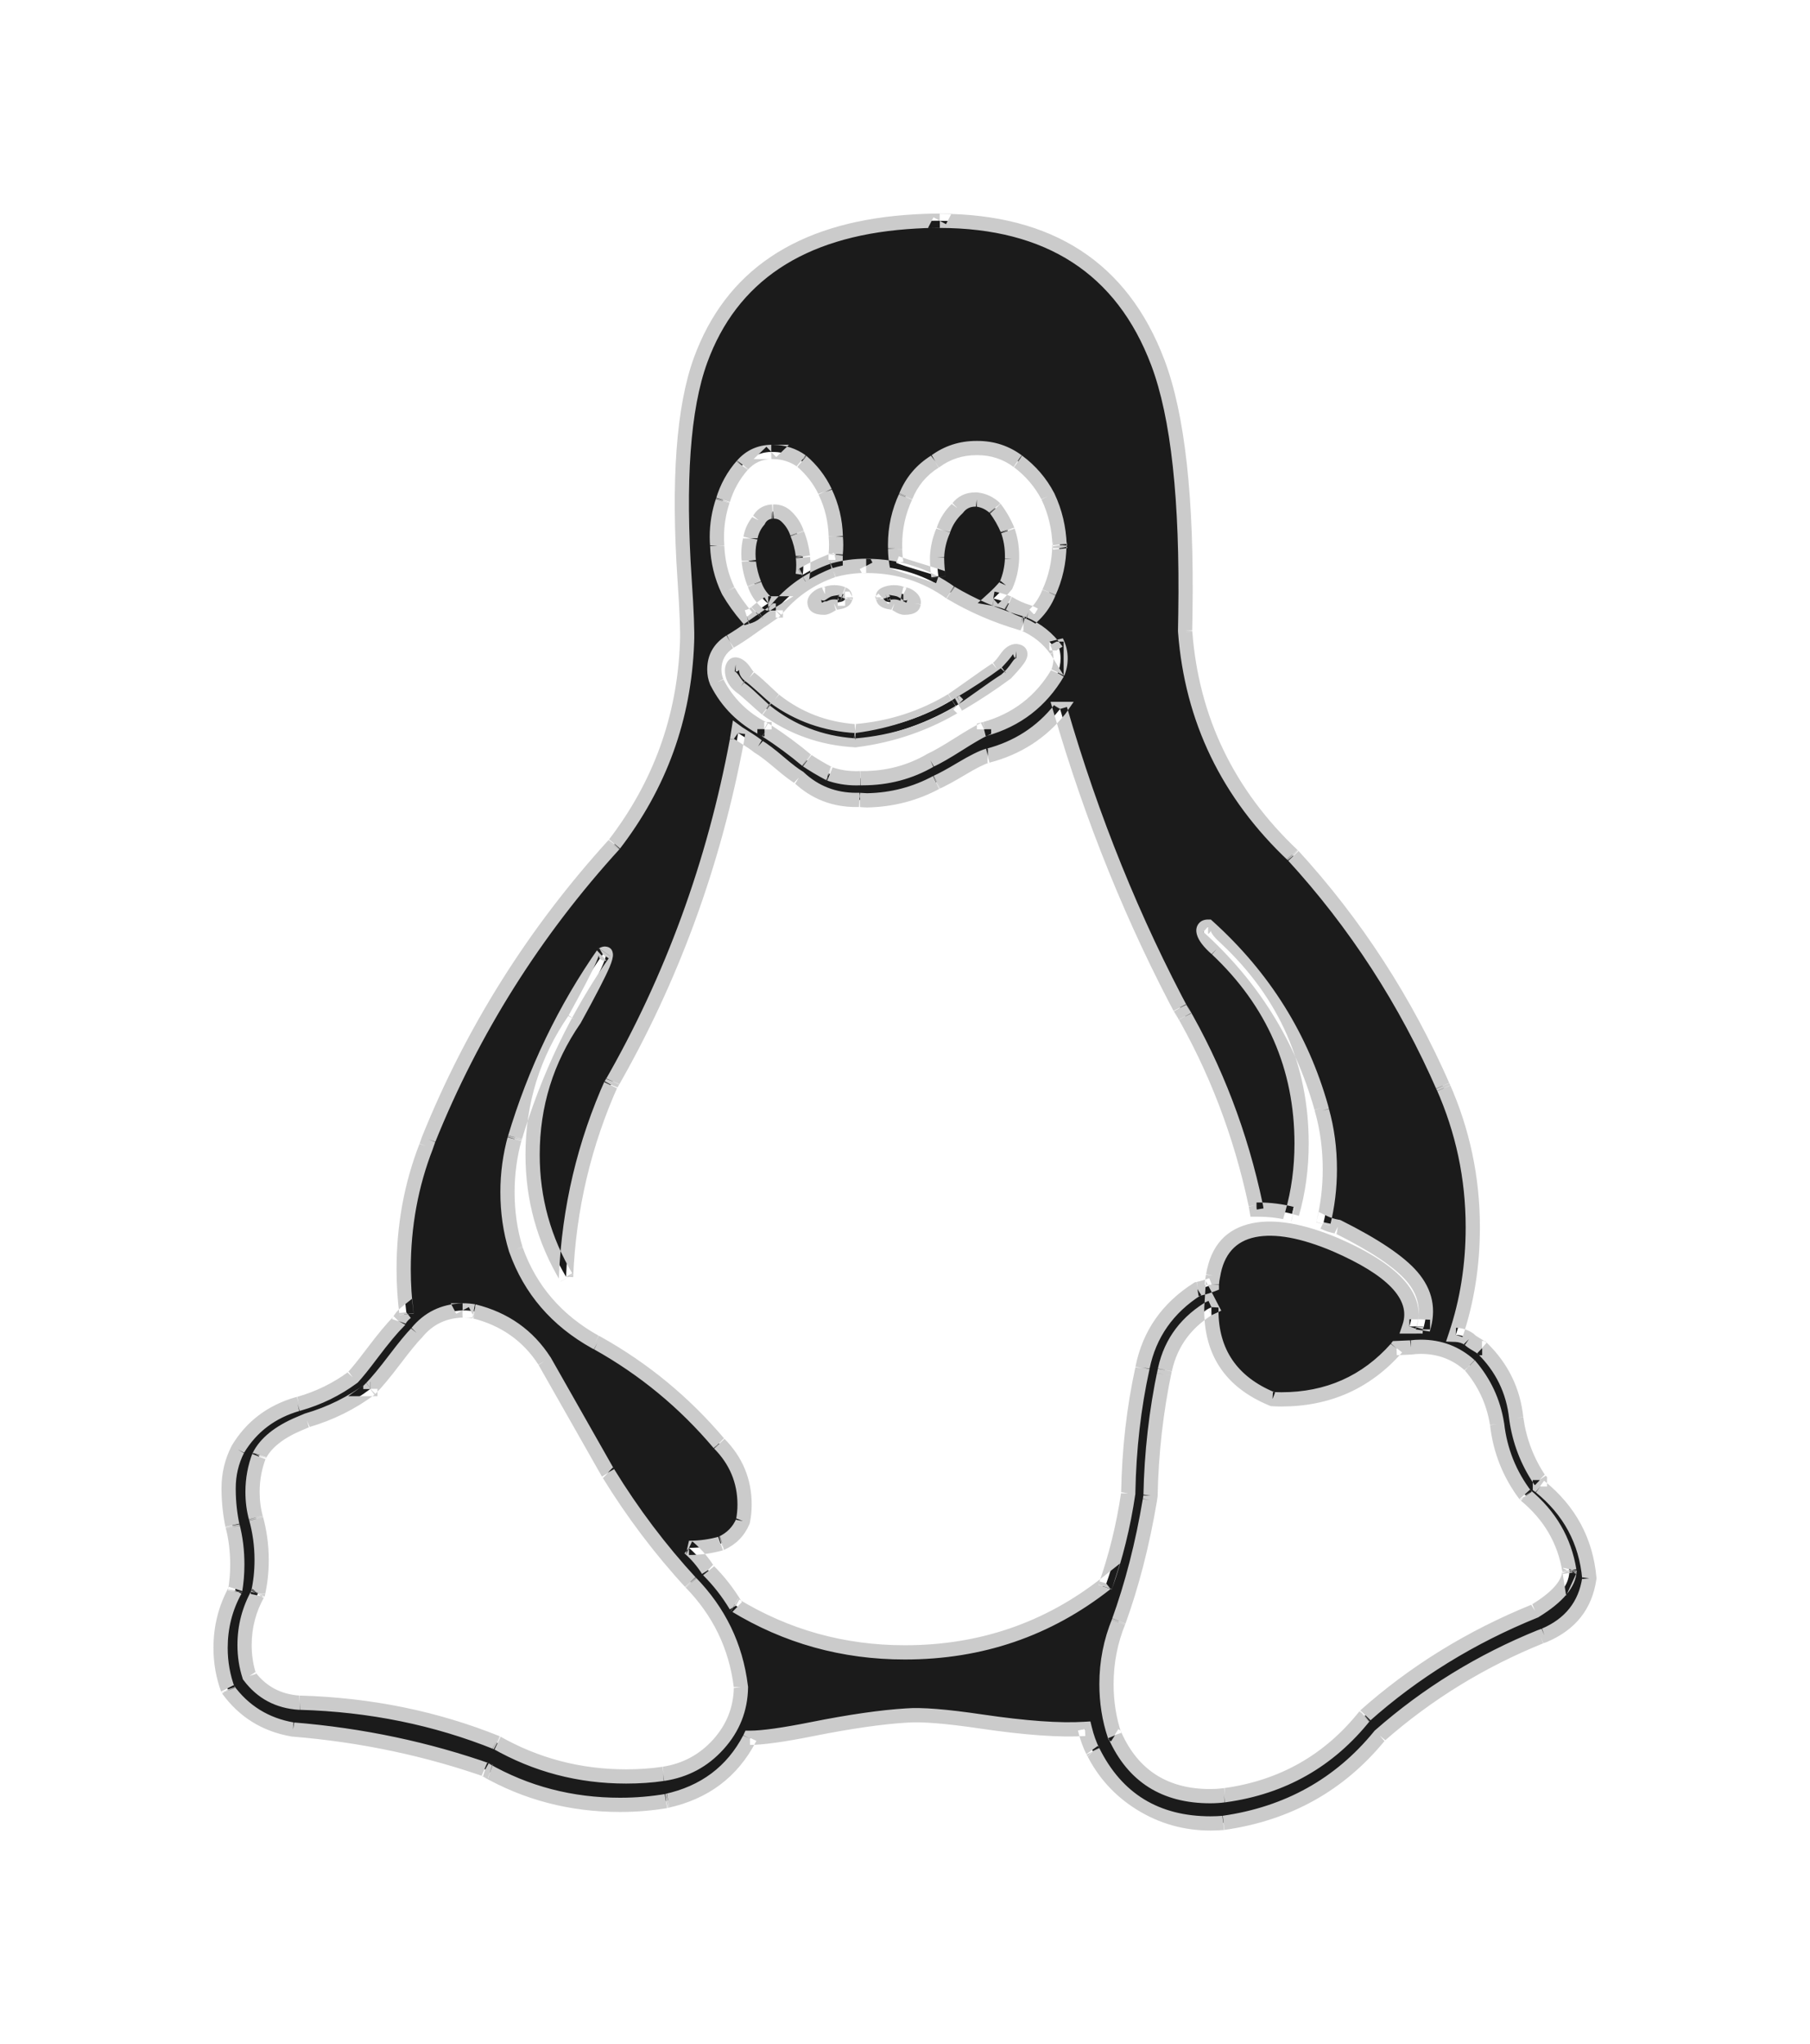 <svg width="254.371" height="287.159" viewBox="0 0 254.371 287.159" fill="none" xmlns="http://www.w3.org/2000/svg" xmlns:xlink="http://www.w3.org/1999/xlink">
	<desc>
			Created with Pixso.
	</desc>
	<defs>
		<filter id="filter_4186_1763_dd" x="0" y="0" width="254.371" height="287.159" filterUnits="userSpaceOnUse" color-interpolation-filters="sRGB">
			<feFlood flood-opacity="0" result="BackgroundImageFix"/>
			<feColorMatrix in="SourceAlpha" type="matrix" values="0 0 0 0 0 0 0 0 0 0 0 0 0 0 0 0 0 0 127 0" result="hardAlpha"/>
			<feOffset dx="0" dy="0"/>
			<feGaussianBlur stdDeviation="10"/>
			<feComposite in2="hardAlpha" operator="out" k2="-1" k3="1"/>
			<feColorMatrix type="matrix" values="0 0 0 0 1 0 0 0 0 1 0 0 0 0 1 0 0 0 0.5 0"/>
			<feBlend mode="normal" in2="BackgroundImageFix" result="effect_dropShadow_1"/>
			<feBlend mode="normal" in="SourceGraphic" in2="effect_dropShadow_1" result="shape"/>
			<feColorMatrix in="SourceAlpha" type="matrix" values="0 0 0 0 0 0 0 0 0 0 0 0 0 0 0 0 0 0 127 0" result="hardAlpha"/>
			<feOffset dx="0" dy="0"/>
			<feGaussianBlur stdDeviation="4"/>
			<feComposite in2="hardAlpha" operator="arithmetic" k2="-1" k3="1"/>
			<feColorMatrix type="matrix" values="0 0 0 0 0.796 0 0 0 0 0.796 0 0 0 0 0.796 0 0 0 1 0"/>
			<feBlend mode="normal" in2="shape" result="effect_innerShadow_2"/>
			<feColorMatrix in="SourceAlpha" type="matrix" values="0 0 0 0 0 0 0 0 0 0 0 0 0 0 0 0 0 0 127 0" result="hardAlpha"/>
			<feOffset dx="0" dy="0"/>
			<feGaussianBlur stdDeviation="20"/>
			<feComposite in2="hardAlpha" operator="arithmetic" k2="-1" k3="1"/>
			<feColorMatrix type="matrix" values="0 0 0 0 0.796 0 0 0 0 0.796 0 0 0 0 0.796 0 0 0 0.2 0"/>
			<feBlend mode="normal" in2="effect_innerShadow_2" result="effect_innerShadow_3"/>
		</filter>
	</defs>
	<g filter="url(#filter_4186_1763_dd)">
		<path id="Vector" d="M118.78 84.11C118.59 84.65 117.68 84.57 117.17 84.73C116.71 84.96 116.34 85.37 115.81 85.37C115.32 85.37 114.55 85.18 114.48 84.73C114.39 84.11 115.34 83.48 115.94 83.48C116.33 83.3 116.78 83.2 117.26 83.2C117.69 83.2 118.1 83.29 118.48 83.44L118.46 83.44C118.63 83.5 118.75 83.66 118.75 83.85C118.75 83.87 118.75 83.89 118.74 83.91L118.74 84.1L118.77 84.1L118.78 84.11ZM124.14 84.11L124.14 83.91C124.08 83.72 124.27 83.52 124.42 83.44C124.78 83.29 125.2 83.2 125.64 83.2C126.12 83.2 126.57 83.31 126.97 83.49L126.95 83.48C127.57 83.48 128.51 84.11 128.41 84.75C128.35 85.21 127.58 85.37 127.09 85.37C126.55 85.37 126.2 84.96 125.72 84.73C125.22 84.55 124.3 84.65 124.13 84.12L124.14 84.11ZM134.67 98.96C130.53 101.49 125.63 103.27 120.38 103.96L120.19 103.98C115.47 103.72 111.18 102.12 107.68 99.57L107.73 99.6C106.24 98.35 105.01 97.09 104.1 96.46C102.51 95.21 102.7 93.34 103.39 93.34C104.44 93.49 104.64 94.59 105.32 95.21C106.26 95.83 107.42 97.09 108.83 98.34C111.92 100.8 115.83 102.4 120.12 102.71L120.19 102.72C125.29 102.29 129.92 100.72 133.92 98.28L133.8 98.35C135.7 97.08 138.13 95.22 140.11 93.97C141.62 92.69 141.55 91.46 142.82 91.46C144.07 91.61 143.16 92.71 141.39 94.58C139.47 95.99 137.29 97.44 135.02 98.78L134.68 98.97L134.67 98.96ZM65 184.08L65.09 184.08C65.63 184.08 66.16 184.13 66.67 184.22L66.62 184.21C70.85 185.26 74.34 187.8 76.53 191.2L76.57 191.27L85.43 206.87L85.46 206.9C89.02 212.71 92.84 217.73 97.12 222.36L97.03 222.26C100.85 226.17 103.42 231.24 104.11 236.87L104.13 236.99L104.13 237.05C104.03 243.18 99.35 248.24 93.25 249.18L93.18 249.19C91.62 249.42 89.82 249.55 87.99 249.55C81.31 249.55 75.07 247.8 69.71 244.74L69.87 244.83C61.67 241.52 52.16 239.47 42.19 239.19L42.07 239.19C39.17 239 36.65 237.58 35.05 235.47L35.04 235.44C34.62 234.14 34.37 232.64 34.37 231.08C34.37 228.45 35.06 225.98 36.28 223.82L36.24 223.91L36.24 223.87L36.26 223.84C36.58 222.43 36.77 220.8 36.77 219.13C36.77 217.08 36.49 215.09 35.96 213.19L36 213.35C35.68 212.23 35.49 210.93 35.49 209.58C35.49 207.77 35.82 206.03 36.45 204.43L36.42 204.53C37.97 201.4 40.27 200.78 43.13 199.53C46.54 198.53 49.51 197.03 52.09 195.08L52.03 195.13L52.05 195.13L52.05 195.1C54.54 192.59 56.38 189.47 58.55 187.24C60.07 185.38 62.38 184.17 64.99 184.09L65.01 184.09L65 184.08ZM170.25 183.62C170.24 183.75 170.24 183.9 170.24 184.06C170.24 189.64 173.73 194.43 178.73 196.51L178.83 196.54C179.2 196.57 179.64 196.58 180.07 196.58C186.55 196.58 192.34 193.8 196.23 189.4L196.26 189.37L198.31 189.28C198.73 189.22 199.2 189.19 199.68 189.19C202.34 189.19 204.76 190.18 206.56 191.8L206.55 191.79L206.58 191.82C208.52 194.08 209.87 196.88 210.38 199.95L210.39 200.04C210.82 203.83 212.25 207.25 214.42 210.1L214.38 210.04C217.62 212.71 219.87 216.42 220.56 220.63L220.57 220.73L220.6 220.66L220.6 220.83L220.57 220.72C220.42 223.17 218.77 224.43 215.73 226.3C206.51 230.03 198.59 234.99 191.76 241.07L191.82 241.03C187.08 246.97 180.13 251.08 172.17 252.18L172.01 252.2C171.43 252.27 170.76 252.32 170.08 252.32C164.1 252.32 158.96 248.84 156.72 243.87L156.68 243.78L156.63 243.75C155.91 241.6 155.5 239.13 155.5 236.57C155.5 233.45 156.11 230.47 157.24 227.73L157.18 227.89C159 222.88 160.57 216.89 161.6 210.72L161.69 210.09C161.81 204 162.5 198.14 163.7 192.45L163.59 193.08C164.25 189.19 166.55 185.92 169.77 183.88L169.83 183.85L170.26 183.65L170.25 183.62ZM148.98 99.59C153.65 115.71 159.4 129.63 166.48 142.81L165.86 141.55C170.64 149.73 174.35 159.23 176.48 169.29L176.59 169.92C176.66 169.92 176.74 169.92 176.83 169.92C178.52 169.92 180.15 170.14 181.71 170.55L181.58 170.52C182.43 167.55 182.92 164.15 182.92 160.64C182.92 149.94 178.35 140.25 170.99 133.32L170.98 133.32C168.84 131.44 168.72 130.17 169.78 130.17C177.34 137 182.93 145.77 185.7 155.65L185.8 156.03C186.49 158.5 186.89 161.34 186.89 164.27C186.89 166.9 186.57 169.47 185.96 171.92L186.01 171.7C186.58 171.98 187.25 172.2 187.96 172.32L188.01 172.33C198.06 177.34 201.76 181.13 199.98 186.75L199.98 186.34C199.4 186.31 198.81 186.34 198.23 186.34L198.07 186.34C199.54 181.96 196.3 178.6 187.71 174.86C178.81 171.11 171.69 171.71 170.48 179.22C170.39 179.59 170.33 180.02 170.31 180.46L170.31 180.48C169.74 180.71 169.06 180.92 168.36 181.07L168.28 181.08C164.32 183.6 161.5 187.53 160.57 192.11L160.56 192.21C159.4 197.43 158.68 203.47 158.56 209.65L158.56 209.74L158.56 209.77C157.85 214.55 156.77 218.83 155.31 222.93L155.46 222.43C147.81 228.47 137.93 232.12 127.16 232.12C118.36 232.12 110.15 229.68 103.23 225.46L103.42 225.57C102.28 223.67 100.98 222.02 99.5 220.56L99.51 220.57C98.75 219.36 97.86 218.34 96.84 217.45L96.83 217.44C98.44 217.44 100 217.21 101.47 216.78L101.35 216.81C102.75 216.17 103.83 215.07 104.4 213.72L104.41 213.68C104.55 212.98 104.64 212.19 104.64 211.37C104.64 208.03 103.28 205 101.05 202.77L101.06 202.78C96.24 197.06 90.47 192.3 83.95 188.66L83.66 188.51C78.43 185.6 74.48 181.04 72.52 175.59L72.47 175.42C71.74 173.03 71.32 170.29 71.32 167.45C71.32 164.8 71.69 162.23 72.37 159.78L72.32 159.99C75.25 150.12 79.49 141.51 84.93 133.75L84.72 134.07C85.76 133.46 85.08 135.34 80.75 143.2C77.05 148.56 74.85 155.14 74.85 162.22C74.85 168.52 76.59 174.43 79.65 179.53L79.55 179.36C79.96 169.54 82.24 160.32 86.05 151.89L85.85 152.38C94.07 138.11 100.29 121.52 103.57 103.95L103.73 102.97C104.2 103.31 105.84 104.24 106.54 104.86C108.66 106.11 110.24 107.98 112.28 109.22C114.36 111.17 117.21 112.37 120.34 112.37C120.5 112.37 120.67 112.37 120.83 112.37L120.81 112.37C121.19 112.4 121.54 112.43 121.87 112.43C125.45 112.36 128.78 111.44 131.68 109.86L131.58 109.91C134.4 108.66 136.64 106.78 138.78 106.16L138.83 106.16C143 105.07 146.48 102.75 148.95 99.63L148.98 99.59L148.98 99.59ZM121.73 79.5C121.75 79.5 121.77 79.5 121.8 79.5C126.23 79.5 130.32 80.9 133.61 83.27L133.56 83.23C136.5 84.99 139.89 86.48 143.49 87.54L143.8 87.62L143.83 87.62C145.74 88.44 147.33 89.73 148.45 91.33L148.48 91.36L148.48 90.13C148.84 90.82 149.05 91.64 149.05 92.5C149.05 93.24 148.9 93.94 148.63 94.58L148.64 94.54C146.4 98.34 142.76 101.17 138.42 102.41L138.29 102.44L138.29 102.45C135.68 103.72 133.42 105.57 130.75 106.81C128.03 108.39 124.75 109.32 121.24 109.32C121.12 109.32 121 109.32 120.89 109.32L120.9 109.32C120.73 109.33 120.53 109.33 120.32 109.33C118.97 109.33 117.66 109.1 116.46 108.67L116.54 108.69C115.3 108.04 114.28 107.42 113.29 106.76L113.4 106.83C111.63 105.34 109.69 103.91 107.65 102.59L107.44 102.47L107.44 102.43L107.4 102.43C104.48 100.93 102.18 98.64 100.76 95.85L100.72 95.76C100.51 95.26 100.39 94.67 100.39 94.06C100.39 92.43 101.27 90.99 102.58 90.15L102.6 90.14C104.78 88.87 106.3 87.59 107.3 86.99C108.32 86.3 108.7 86.03 109.02 85.76L109.03 85.76L109.03 85.73C111.12 83.18 113.88 81.23 117.07 80.13L117.19 80.09C118.55 79.71 120.11 79.5 121.72 79.48L121.73 79.5ZM108.39 63.49L108.74 63.49C110.21 63.52 111.56 63.99 112.65 64.77L112.63 64.75C114.02 65.95 115.16 67.39 115.94 69.03L115.97 69.11C116.85 70.95 117.4 73.09 117.46 75.34L117.46 75.37L117.46 75.4C117.49 75.75 117.51 76.15 117.51 76.54C117.51 77.02 117.48 77.49 117.43 77.96L117.44 77.9L117.44 78.65C117.15 78.71 116.9 78.81 116.63 78.87C115.15 79.46 113.89 80.1 112.7 80.81L112.81 80.75C112.87 80.34 112.9 79.86 112.9 79.38C112.9 78.98 112.88 78.59 112.83 78.2L112.84 78.24L112.84 78.1C112.7 76.94 112.42 75.88 112.01 74.89L112.04 74.97C111.72 73.98 111.16 73.14 110.43 72.47C110 72.09 109.43 71.86 108.8 71.86C108.74 71.86 108.69 71.86 108.63 71.87L108.64 71.87L108.44 71.87C107.64 71.95 106.97 72.43 106.63 73.09L106.63 73.11C106.03 73.81 105.61 74.67 105.46 75.61L105.46 75.64C105.28 76.29 105.18 77.03 105.18 77.8C105.18 78.13 105.2 78.46 105.24 78.78L105.24 78.74L105.24 78.89C105.36 80.04 105.64 81.11 106.05 82.1L106.02 82.02C106.34 83.01 106.9 83.86 107.63 84.53C107.72 84.62 107.83 84.7 107.96 84.76L107.96 84.76C107.32 85.15 106.76 85.58 106.24 86.04L106.25 86.03C105.9 86.33 105.47 86.56 105 86.66L104.97 86.67C104.02 85.57 103.13 84.33 102.37 83.02L102.3 82.9C101.42 81.06 100.88 78.93 100.79 76.67L100.79 76.64C100.76 76.28 100.75 75.86 100.75 75.43C100.75 73.62 101.05 71.88 101.6 70.25L101.57 70.37C102.15 68.44 103.09 66.76 104.34 65.34L104.33 65.36C105.32 64.23 106.77 63.52 108.39 63.48L108.4 63.48L108.39 63.49ZM137.22 62.94L137.35 62.94C137.36 62.94 137.36 62.94 137.38 62.94C139.52 62.94 141.48 63.63 143.06 64.8L143.03 64.79C144.82 66.12 146.25 67.79 147.25 69.71L147.29 69.79C148.24 71.79 148.82 74.11 148.91 76.55L148.91 76.58C148.91 76.39 148.96 76.21 148.96 76.02L148.96 77L148.92 76.81L148.88 76.58C148.86 78.98 148.33 81.25 147.38 83.32L147.43 83.21C146.94 84.43 146.24 85.49 145.36 86.36C145.12 86.22 144.83 86.09 144.55 85.98L144.5 85.97C143.45 85.65 142.53 85.22 141.69 84.7L141.73 84.72C141.13 84.48 140.42 84.27 139.68 84.11L139.59 84.1C140.22 83.53 140.81 82.92 141.34 82.27L141.38 82.23C141.87 81.12 142.17 79.84 142.23 78.49L142.23 78.47L142.23 78.28C142.23 78.22 142.23 78.16 142.23 78.09C142.23 76.81 142.01 75.59 141.61 74.45L141.63 74.53C141.14 73.34 140.54 72.31 139.83 71.37L139.86 71.41C139.18 70.75 138.28 70.3 137.28 70.17L137.25 70.17L137.1 70.17C137.09 70.17 137.08 70.17 137.07 70.17C136.04 70.17 135.12 70.66 134.56 71.4L134.55 71.41C133.65 72.26 132.96 73.31 132.58 74.49L132.56 74.54C132.07 75.64 131.75 76.93 131.69 78.26L131.69 78.29L131.69 78.47C131.7 79.37 131.77 80.24 131.9 81.09L131.88 80.97C130 80.34 127.62 79.71 125.97 79.08C125.88 78.53 125.81 77.89 125.8 77.23L125.8 77.21L125.8 77.02C125.79 76.87 125.79 76.69 125.79 76.52C125.79 74.09 126.33 71.79 127.3 69.71L127.26 69.81C128.08 67.72 129.54 66 131.4 64.83L131.44 64.81C133.03 63.64 135.04 62.94 137.22 62.94ZM132.08 31C130.57 31 129.01 31.07 127.4 31.19C86.27 34.31 97.19 76.28 96.55 90.27C96.17 100.97 92.4 110.75 86.24 118.73L86.34 118.6C75.38 130.62 66.44 144.67 60.24 160.06L59.9 161.01C57.89 166.15 56.73 172.09 56.73 178.29C56.73 180.43 56.87 182.54 57.13 184.6L57.11 184.35C56.67 184.7 56.31 185.12 56.05 185.6L56.04 185.62C53.51 188.14 51.66 191.25 49.58 193.49C47.38 195.12 44.8 196.4 41.99 197.2L41.83 197.24C38.21 198.28 35.27 200.55 33.46 203.55L33.42 203.62C32.61 205.21 32.13 207.08 32.13 209.06C32.13 209.13 32.13 209.2 32.13 209.28C32.15 211.06 32.33 212.79 32.7 214.47L32.67 214.3C33.11 215.94 33.35 217.83 33.35 219.78C33.35 221.05 33.25 222.31 33.04 223.53L33.05 223.4C31.75 225.75 31 228.54 31 231.5C31 233.59 31.37 235.59 32.06 237.44L32.02 237.32C34.15 240.23 37.37 242.29 41.09 242.94L41.17 242.96C51.1 243.76 60.26 245.76 68.91 248.81L68.18 248.59C73.61 251.7 80.16 253.54 87.15 253.54C89.44 253.54 91.68 253.35 93.86 252.96L93.63 252.99C98.83 251.86 103.07 248.6 105.35 244.22L105.39 244.12C111.11 244.09 117.37 241.6 127.39 240.99C134.19 240.45 142.71 243.5 152.47 242.87C152.75 244.06 153.14 245.1 153.62 246.09L153.57 245.99L153.6 246.02C156.59 252.06 162.87 256.15 170.14 256.15C170.78 256.15 171.4 256.12 172.01 256.06L171.94 256.07C180.9 254.8 188.59 250.31 193.84 243.89L193.9 243.82C200.46 238.06 208.13 233.3 216.52 229.91L217.04 229.72C220.41 228.29 222.82 225.33 223.35 221.77L223.36 221.72C222.9 216.51 220.31 211.97 216.44 208.84L216.41 208.82L216.41 207.91L216.38 207.88C214.72 205.4 213.55 202.46 213.1 199.31L213.09 199.19C212.68 195.34 210.92 191.94 208.3 189.38L208.27 189.38C207.69 188.88 207.07 188.75 206.44 188.12C205.92 187.76 205.28 187.54 204.59 187.51C206.11 183 206.98 177.8 206.98 172.4C206.98 165.35 205.48 158.63 202.77 152.53L202.9 152.86C197.42 140.31 190.29 129.51 181.62 120.07L181.73 120.2C173.13 112.07 167.5 101.05 166.56 88.77L166.55 88.61C166.81 68.42 168.85 31.08 132.06 31.02L132.08 31Z" fill="#1B1B1B" fill-opacity="1" fill-rule="nonzero"/>
	</g>
	<path id="Vector" d="M117.62 85.62Q117.53 85.67 117.31 85.81Q116.47 86.37 115.81 86.37Q113.7 86.37 113.49 84.86Q113.34 83.86 114.34 83.08Q115.11 82.48 115.94 82.48L115.94 83.48L115.52 82.57Q116.32 82.2 117.26 82.2Q118.11 82.2 118.87 82.52L118.17 84.4L118.15 84.39L118.46 83.44L118.82 82.51Q119.75 82.87 119.75 83.85Q119.75 84.05 119.69 84.24L118.74 83.91L119.74 83.91L119.74 84.1L118.74 84.1L118.74 83.1L119.38 83.1L119.87 84.04L119.72 84.45Q119.38 85.4 117.83 85.62Q117.54 85.66 117.46 85.68L117.17 84.73L117.62 85.62ZM116.72 83.83L116.79 83.8L116.88 83.77Q117.1 83.7 117.55 83.64Q117.91 83.59 118.01 83.55Q117.91 83.59 117.84 83.77L118.78 84.11L117.89 84.57L117.89 84.56L118.77 84.1L118.77 85.1L117.74 85.1L117.74 83.74L117.8 83.58Q117.75 83.72 117.75 83.85Q117.75 84.23 118.09 84.37L118.76 82.48L118.78 82.49L118.48 83.44L118.09 84.36Q117.71 84.2 117.26 84.2Q116.76 84.2 116.36 84.39L116.16 84.48L115.94 84.48Q115.8 84.48 115.57 84.66L115.47 84.59Q115.44 84.32 115.35 84.28Q115.56 84.37 115.81 84.37Q115.87 84.37 116.21 84.14Q116.52 83.93 116.72 83.83ZM123.19 84.22Q122.82 83.1 123.99 82.54L124.01 82.53L124.03 82.52Q124.79 82.2 125.64 82.2Q126.56 82.2 127.38 82.58L126.97 83.49L126.53 84.39L126.52 84.38L126.95 82.48Q127.8 82.48 128.57 83.09Q129.56 83.88 129.39 84.91L128.41 84.75L129.4 84.87Q129.22 86.37 127.09 86.37Q126.43 86.37 125.6 85.82Q125.38 85.67 125.28 85.62L125.72 84.73L125.4 85.67Q125.33 85.65 125.03 85.61Q123.49 85.39 123.18 84.42L122.99 83.83L123.45 83.39L124.14 84.11L123.14 84.11L123.14 83.91L124.14 83.91L123.19 84.22ZM125.14 83.75L125.14 84.54L124.83 84.84L124.13 84.12L125.08 83.81Q125.02 83.6 124.88 83.55Q124.97 83.58 125.31 83.63Q125.8 83.7 126.04 83.78L126.1 83.8L126.16 83.83Q126.37 83.93 126.71 84.15Q127.03 84.37 127.09 84.37Q127.37 84.37 127.57 84.29Q127.45 84.33 127.42 84.63L127.42 84.61L127.42 84.59L127.33 84.66Q127.1 84.48 126.95 84.48L126.95 83.48L127.39 82.58L127.4 82.59L126.55 84.4Q126.12 84.2 125.64 84.2Q125.2 84.2 124.81 84.37L124.42 83.44L124.85 84.34Q125.27 84.14 125.09 83.59L125.14 83.75ZM120.5 104.95L120.22 104.99L120.14 104.98Q112.85 104.57 107.09 100.38L108.24 98.74L108.3 98.78L107.73 99.6L107.09 100.37Q106.43 99.82 105.29 98.78Q103.99 97.6 103.53 97.28L103.51 97.26L103.48 97.25Q102.06 96.13 101.89 94.53Q101.82 93.79 102.08 93.23Q102.49 92.34 103.39 92.34L103.46 92.34L103.53 92.35Q104.66 92.51 105.56 93.9Q105.85 94.34 106 94.47L105.32 95.21L105.87 94.38Q106.54 94.82 108.06 96.26Q108.99 97.14 109.49 97.59L108.83 98.34L109.45 97.55Q114.12 101.27 120.2 101.72L120.21 101.72L120.3 101.73L120.19 102.72L120.11 101.72Q127.34 101.12 133.4 97.42L134.44 99.13L134.31 99.21L133.24 97.52Q134.04 96.98 135.88 95.67Q138.42 93.85 139.57 93.12L140.11 93.97L139.46 93.2Q139.99 92.76 140.56 91.92Q141.56 90.46 142.82 90.46L142.88 90.46L142.94 90.47Q143.99 90.59 144.3 91.37Q144.57 92.04 144.11 92.86Q143.71 93.59 142.12 95.26L142.06 95.33L141.98 95.38Q138.98 97.6 135.53 99.64L135.52 99.65L134.51 100.2L133.98 99.68L134.67 98.96L135.19 99.81Q128.5 103.9 120.51 104.95L120.5 104.95ZM120.25 102.97Q127.82 101.97 134.15 98.11L134.81 97.7L135.37 98.25L134.68 98.97L134.2 98.09L134.54 97.9L135.02 98.78L134.51 97.92Q137.87 95.93 140.8 93.77L141.39 94.58L140.67 93.89Q142.08 92.39 142.36 91.89Q142.36 91.9 142.45 92.12Q142.57 92.44 142.7 92.45L142.82 91.46L142.82 92.46Q142.61 92.46 142.22 93.04Q141.49 94.11 140.75 94.73L140.7 94.78L140.64 94.81Q139.53 95.51 137.04 97.3Q135.18 98.63 134.35 99.18L133.8 98.35L133.28 97.49L133.41 97.42L133.92 98.28L134.44 99.13Q127.98 103.07 120.28 103.72L120.18 103.72L120.02 103.71L120.12 102.71L120.05 103.71Q113.35 103.22 108.21 99.12L108.19 99.1L108.17 99.09Q107.63 98.61 106.68 97.71Q105.29 96.39 104.77 96.05L104.71 96.01L104.65 95.95Q104.32 95.65 103.89 94.99Q103.48 94.36 103.25 94.33L103.39 93.34L103.39 94.34Q103.77 94.34 103.89 94.07Q103.86 94.13 103.88 94.32Q103.96 95.08 104.72 95.67L104.1 96.46L104.67 95.64Q105.24 96.04 106.64 97.3Q107.75 98.32 108.37 98.84L107.16 100.43L107.11 100.39L107.68 99.57L108.27 98.76Q113.55 102.61 120.25 102.98L120.19 103.98L120.07 102.99L120.26 102.97L120.25 102.97ZM65.09 183.08Q65.95 183.08 66.84 183.23L66.54 185.21L66.48 185.2L66.62 184.21L66.86 183.24Q73.69 184.94 77.37 190.66L77.39 190.68L77.44 190.77L86.3 206.38L85.43 206.87L86.12 206.15L86.24 206.27L86.31 206.38Q91.43 214.72 97.85 221.68L97.12 222.36L96.36 223.02L96.28 222.92L97.75 221.56Q104.02 227.98 105.1 236.75L105.13 236.93L105.13 237.05Q105.05 242.01 101.68 245.73Q98.36 249.41 93.4 250.17L93.38 250.17L93.29 250.18L93.18 249.19L93.33 250.18Q90.85 250.55 87.99 250.55Q77.87 250.55 69.21 245.61L70.19 243.87L70.36 243.96L69.5 245.76Q56.73 240.61 42.16 240.19L42.19 239.19L42.19 240.19L42.04 240.19L42 240.19Q37.13 239.87 34.26 236.07L34.24 236.05L34.13 235.89L34.09 235.75Q33.37 233.54 33.37 231.08Q33.37 226.93 35.4 223.33L37.18 224.25L37.14 224.33L35.24 223.91L35.24 223.53L35.47 223.22L36.26 223.84L35.28 223.62Q35.77 221.49 35.77 219.13Q35.77 216.22 34.99 213.46L35.96 213.19L36.93 212.95L36.97 213.11L35.03 213.62Q34.49 211.71 34.49 209.58Q34.49 206.71 35.51 204.07L37.41 204.71L37.37 204.82L36.42 204.53L35.52 204.09Q37.06 201 41.73 199.04Q42.39 198.76 42.73 198.62L42.79 198.59L42.85 198.57Q47.66 197.17 51.49 194.28L52.68 195.89L52.62 195.94L52.03 195.13L52.03 194.13L52.05 194.13L52.05 195.13L51.05 195.13L51.05 194.69L51.34 194.4Q52.59 193.13 54.76 190.27Q56.75 187.65 57.83 186.55L58.55 187.24L57.77 186.61Q60.53 183.22 64.96 183.09L64.98 183.09L65.01 183.09L65.01 184.09L64.12 184.55L63.35 183.08L65.09 183.08ZM65.09 185.08L65 185.08L65 184.08L65.89 183.62L66.65 185.09L64.99 185.09L64.99 184.09L65.02 185.09Q61.5 185.19 59.33 187.87L59.3 187.91L59.26 187.94Q58.27 188.96 56.36 191.48Q54.11 194.45 52.76 195.81L52.05 195.1L53.05 195.1L53.05 196.13L48.94 196.13L51.51 194.27L52.09 195.08L52.69 195.88Q48.57 198.98 43.41 200.49L43.13 199.53L43.53 200.45Q43.18 200.6 42.5 200.89Q38.51 202.56 37.31 204.98L35.46 204.25L35.49 204.14L36.45 204.43L37.38 204.79Q36.49 207.08 36.49 209.58Q36.49 211.43 36.96 213.08L36 213.35L35.02 213.59L34.99 213.43L36.92 212.92Q37.77 215.95 37.77 219.13Q37.77 221.71 37.24 224.06L37.19 224.28L37.03 224.48L36.24 223.87L37.24 223.87L37.24 223.91L36.24 223.91L35.33 223.48L35.37 223.4L36.28 223.82L37.15 224.31Q35.37 227.46 35.37 231.08Q35.37 233.23 35.99 235.14L35.04 235.44L35.86 234.87L35.87 234.9L35.05 235.47L35.85 234.86Q38.18 237.94 42.13 238.19L42.07 239.19L42.07 238.19L42.2 238.19L42.22 238.19Q57.14 238.62 70.25 243.91L69.87 244.83L69.39 245.71L69.23 245.62L69.71 244.74L70.2 243.88Q78.4 248.55 87.99 248.55Q90.7 248.55 93.03 248.2L93.06 248.2L93.15 248.19L93.25 249.18L93.1 248.19Q97.35 247.54 100.2 244.39Q103.06 241.23 103.13 237.05L103.13 236.99L104.13 236.99L103.13 237.12L103.12 236.99Q102.12 228.9 96.31 222.96L97.03 222.26L97.78 221.6L97.87 221.7L96.38 223.04Q89.82 215.93 84.6 207.43L85.46 206.9L84.76 207.62L84.63 207.49L75.7 191.77L75.67 191.7L76.53 191.2L75.69 191.74Q72.44 186.69 66.38 185.18L66.75 183.22L66.81 183.23L66.67 184.22L66.5 185.2Q65.77 185.08 65.09 185.08ZM171.24 184.06Q171.24 192.31 179.12 195.58L179.2 195.62L178.83 196.54L178.89 195.55Q179.48 195.58 180.07 195.58Q189.43 195.58 195.49 188.74L196.23 189.4L195.45 188.78L195.75 188.39L198.27 188.28L198.31 189.28L198.17 188.29Q198.86 188.19 199.68 188.19Q204.05 188.19 207.23 191.06L206.56 191.8L205.87 192.52L205.86 192.51L207.25 191.07L207.31 191.14L207.34 191.17Q210.56 194.92 211.36 199.78L211.38 199.91L211.39 199.93Q211.99 205.26 215.22 209.5L214.42 210.1L213.58 210.65L213.54 210.59L215.02 209.27Q220.45 213.75 221.54 220.47L221.56 220.57L220.57 220.73L219.66 220.31L219.7 220.24L221.6 220.66L221.6 220.83L219.64 221.1L219.61 220.98L220.57 220.72L221.57 220.78Q221.38 224.01 216.25 227.15L216.18 227.2L216.1 227.23Q202.73 232.64 192.43 241.82L191.76 241.07L191.13 240.3L191.18 240.26L192.6 241.65Q184.8 251.44 172.31 253.17L172.28 253.18L172.1 253.19L172.01 252.2L172.14 253.19Q171.15 253.32 170.08 253.32Q159.89 253.32 155.81 244.28L155.76 244.17L156.68 243.78L156.14 244.62L155.8 244.4L155.68 244.07Q154.5 240.54 154.5 236.57Q154.5 231.76 156.32 227.35L158.17 228.08L158.11 228.25L156.24 227.55Q159.07 219.76 160.61 210.55L161.6 210.72L160.61 210.58L160.7 209.96L161.69 210.09L160.69 210.07Q160.87 200.99 162.72 192.25L164.68 192.63L164.57 193.25L162.6 192.91Q163.68 186.55 169.24 183.04L169.26 183.02L169.37 182.96L169.84 182.74L170.26 183.65L169.37 184.11L169.36 184.08L170.25 183.62L171.24 183.68Q171.24 183.78 171.24 184.06ZM169.24 184.06Q169.24 183.72 169.25 183.56L169.47 179.95L171.63 184.12L170.25 184.76L169.83 183.85L170.31 184.73L170.25 184.76L169.77 183.88L170.31 184.73Q165.51 187.76 164.57 193.24L163.59 193.08L162.6 192.9L162.71 192.28L163.7 192.45L164.67 192.66Q162.87 201.22 162.69 210.11L162.69 210.17L162.59 210.87L162.59 210.88Q161.01 220.27 158.12 228.23L157.18 227.89L156.24 227.54L156.3 227.37L157.24 227.73L158.16 228.11Q156.5 232.16 156.5 236.57Q156.5 240.21 157.58 243.43L156.63 243.75L157.17 242.9L157.48 243.1L157.63 243.45Q161.18 251.32 170.08 251.32Q171.02 251.32 171.88 251.21L171.9 251.2L172.08 251.19L172.17 252.18L172.03 251.19Q183.74 249.57 191.04 240.41L191.82 241.03L192.46 241.8L192.4 241.84L191.1 240.33Q201.66 230.91 215.35 225.37L215.73 226.3L215.2 225.45Q219.44 222.85 219.57 220.66L221.54 220.45L221.57 220.56L220.6 220.83L219.6 220.83L219.6 220.66L220.6 220.66L221.51 221.08L220.1 224.14L219.57 220.79Q218.6 214.82 213.74 210.81L214.38 210.04L215.22 209.5L215.26 209.56L213.62 210.71Q210.06 206.03 209.4 200.16L210.39 200.04L209.41 200.2L209.39 200.11Q208.68 195.8 205.83 192.47L206.58 191.82L205.89 192.54L205.86 192.51L206.55 191.79L207.25 191.07L207.26 191.08L205.89 192.54Q203.28 190.19 199.68 190.19Q199.01 190.19 198.46 190.27L198.41 190.28L196.3 190.37L196.26 189.37L197.05 189.98L197 190.04L196.98 190.06Q190.33 197.58 180.07 197.58Q179.42 197.58 178.77 197.54L178.61 197.53L178.35 197.43Q169.24 193.64 169.24 184.06ZM165.58 143.25L164.96 141.99L166.72 141.05Q174.26 153.96 177.45 169.08L177.46 169.1L177.57 169.75L176.59 169.92L176.59 168.92L176.8 168.92L176.83 168.92Q179.46 168.92 181.97 169.58L181.49 171.52L180.32 171.26L180.62 170.24Q181.92 165.71 181.92 160.64Q181.92 144.98 170.3 134.05L170.28 134.04L170.98 133.32L170.32 134.07Q168.58 132.55 168.22 131.33Q167.96 130.45 168.4 129.82Q168.86 129.17 169.78 129.17L170.16 129.17L170.45 129.43Q182.42 140.24 186.67 155.38L186.67 155.39L186.77 155.79L185.8 156.03L186.76 155.76Q187.89 159.78 187.89 164.27Q187.89 168.3 186.93 172.16L184.98 171.72L185.29 170.23L186.45 170.8Q187.22 171.18 188.13 171.34L188.32 171.37L188.46 171.43Q196.37 175.38 199.19 178.66Q202.41 182.4 200.93 187.05L198.98 186.75L198.98 186.34L199.98 186.34L199.93 187.34Q199.57 187.32 198.83 187.34Q198.43 187.34 198.23 187.34L196.68 187.34L197.12 186.03Q198.87 180.81 187.31 175.78Q180.59 172.94 176.41 173.79Q172.23 174.65 171.47 179.38L171.46 179.41L171.45 179.45Q171.34 179.95 171.31 180.51L170.31 180.46L171.31 180.46L171.31 181.16L170.68 181.41Q169.67 181.81 168.57 182.04L168.55 182.05L168.45 182.07L168.28 181.08L168.81 181.92Q162.89 185.7 161.55 192.31L160.57 192.11L161.56 192.26L161.54 192.39L161.53 192.43Q159.74 200.57 159.56 209.67L159.56 209.74L159.56 209.85L159.55 209.92Q158.51 216.93 156.25 223.27L154.35 222.63L154.51 222.14L155.46 222.43L156.08 223.22Q143.53 233.12 127.16 233.12Q113.88 233.12 102.71 226.31L103.72 224.59L103.91 224.69L103.42 225.57L102.56 226.08Q100.96 223.41 98.8 221.27L100.19 219.84L100.2 219.85L99.51 220.57L98.66 221.1Q97.63 219.46 96.19 218.21L96.84 217.45L96.41 218.35L96.39 218.34L96.83 216.44Q99.05 216.44 101.19 215.82L101.47 216.78L101.72 217.75L101.6 217.78L100.94 215.9Q102.74 215.08 103.48 213.33L103.49 213.3L104.41 213.68L103.43 213.49Q103.64 212.46 103.64 211.37Q103.64 206.79 100.34 203.47L101.74 202.05L101.75 202.06L101.06 202.78L100.29 203.42Q93.13 194.93 83.47 189.54L83.95 188.66L83.5 189.56L83.19 189.4L83.17 189.39Q74.71 184.67 71.58 175.92L71.58 175.91L71.51 175.72L71.51 175.71Q70.32 171.8 70.32 167.45Q70.32 163.42 71.4 159.52L73.34 160.01L73.29 160.21L72.32 159.99L71.36 159.7Q75.67 145.23 84.12 133.17L85.76 134.31L85.55 134.63L84.72 134.07L84.21 133.2Q84.7 132.92 85.14 132.97Q86.07 133.08 86.14 134.06Q86.18 134.63 85.67 135.85Q84.78 137.95 81.62 143.69L81.6 143.73L81.57 143.77Q75.85 152.06 75.85 162.22Q75.85 171.24 80.5 179.01L79.65 179.53L78.78 180.02L78.54 179.61L78.55 179.32Q79.16 164.71 85.14 151.48L86.98 152.27L86.78 152.75L85.85 152.38L84.99 151.89Q97.75 129.71 102.59 103.77L103.57 103.95L102.58 103.8L103 101.2L104.31 102.16Q104.44 102.25 105.04 102.62Q106.67 103.64 107.2 104.11L106.54 104.86L107.05 104Q108.21 104.68 110.16 106.35Q111.87 107.81 112.8 108.37L112.89 108.42L112.96 108.49Q116.03 111.37 120.34 111.37Q120.64 111.37 120.78 111.37L120.83 112.37L120.83 113.37L120.81 113.37L120.81 112.37L120.89 111.37Q120.92 111.37 120.98 111.38Q121.61 111.43 121.87 111.43Q126.88 111.33 131.2 108.98L132.14 110.75L132.04 110.8L131.58 109.91L131.17 109Q132.38 108.46 134.55 107.16Q137.2 105.58 138.5 105.2L138.64 105.16L138.83 105.16L138.83 106.16L138.58 105.19Q144.5 103.64 148.17 99.01L148.95 99.63L148.13 99.07L148.16 99.02L148.98 99.59L148.98 100.59L148.98 100.59L148.98 99.59L149.94 99.31Q156.6 122.29 167.36 142.33L166.48 142.81L165.58 143.25ZM167.37 142.37L165.6 143.28Q154.74 123.05 148.02 99.87L147.64 98.59L150.89 98.59L149.76 100.23L149.74 100.26Q145.65 105.41 139.08 107.13L138.96 107.16L138.78 107.16L138.78 106.16L139.06 107.12Q138 107.43 135.58 108.88Q133.3 110.24 131.98 110.83L131.12 109.02L131.22 108.97L131.68 109.86L132.16 110.74Q127.41 113.32 121.87 113.43Q121.53 113.43 120.82 113.37Q120.76 113.37 120.73 113.36L120.81 111.37L120.83 111.37L120.88 113.37Q120.69 113.37 120.34 113.37Q115.24 113.37 111.6 109.95L112.28 109.22L111.76 110.08Q110.7 109.43 108.87 107.87Q107.05 106.32 106.03 105.72L105.95 105.67L105.88 105.61Q105.47 105.25 103.98 104.32Q103.33 103.91 103.14 103.78L103.73 102.97L104.72 103.12L104.56 104.12L104.56 104.14Q99.65 130.41 86.72 152.88L84.93 152.01L85.12 151.53L86.05 151.89L86.96 152.31Q81.14 165.18 80.55 179.4L79.55 179.36L80.42 178.87L80.52 179.04L78.79 180.04Q73.85 171.79 73.85 162.22Q73.85 151.44 79.92 142.64L80.75 143.2L79.87 142.72Q82.98 137.08 83.83 135.07Q84.15 134.29 84.15 134.2Q84.19 134.87 84.91 134.96Q85.13 134.98 85.22 134.93L83.89 133.51L84.11 133.19L84.93 133.75L85.75 134.32Q77.49 146.11 73.28 160.27L71.34 159.76L71.39 159.56L72.37 159.78L73.33 160.05Q72.32 163.69 72.32 167.45Q72.32 171.5 73.42 175.13L72.47 175.42L73.42 175.11L73.47 175.27L72.52 175.59L73.46 175.25Q76.34 183.29 84.14 187.64L83.66 188.51L84.11 187.62L84.42 187.78L84.44 187.79Q94.42 193.37 101.82 202.13L100.36 203.5L100.35 203.49L101.05 202.77L101.76 202.06Q105.64 205.96 105.64 211.37Q105.64 212.66 105.39 213.88L105.37 213.97L105.32 214.11Q104.28 216.58 101.77 217.72L101.35 216.81L101.1 215.84L101.22 215.81L101.75 217.74Q99.34 218.44 96.83 218.44L96.83 217.44L97.26 216.54L97.4 216.61L97.5 216.7Q99.16 218.14 100.35 220.03L98.81 221.29L98.8 221.28L99.5 220.56L100.2 219.85Q102.55 222.17 104.27 225.05L102.93 226.44L102.74 226.33L103.23 225.46L103.75 224.61Q114.44 231.12 127.16 231.12Q142.83 231.12 154.85 221.65L157.39 219.64L156.26 223.23L155.31 222.93L154.37 222.59Q156.56 216.44 157.57 209.62L158.56 209.77L157.56 209.77L157.56 209.74L157.56 209.63Q157.74 200.33 159.58 192L160.56 192.21L159.57 192.07L159.59 191.94L159.59 191.91Q161.1 184.47 167.74 180.24L167.91 180.13L168.19 180.08L168.36 181.07L168.15 180.09Q169.09 179.89 169.94 179.55L170.31 180.48L169.31 180.48L169.31 180.43L169.31 180.41Q169.35 179.67 169.51 178.99L170.48 179.22L169.49 179.06Q170.47 172.96 176.01 171.83Q180.79 170.86 188.11 173.94Q201.35 179.71 199.02 186.66L198.07 186.34L198.07 185.34L198.23 185.34Q198.41 185.34 198.8 185.34Q199.61 185.32 200.03 185.35L200.98 185.39L200.98 186.75L199.98 186.75L199.03 186.45Q200.17 182.86 197.67 179.96Q195.11 176.99 187.56 173.22L188.01 172.33L187.85 173.32L187.8 173.31Q186.59 173.1 185.57 172.59L186.01 171.7L186.99 171.9L186.94 172.13L185.96 171.92L184.99 171.68Q185.89 168.06 185.89 164.27Q185.89 160.05 184.84 156.3L184.83 156.29L184.73 155.89L185.7 155.65L184.74 155.92Q180.65 141.34 169.11 130.91L169.78 130.17L169.78 131.17Q169.9 131.17 170.04 130.98Q170.15 130.81 170.14 130.75Q170.34 131.42 171.64 132.57L171.65 132.58L171.67 132.6Q183.92 144.12 183.92 160.64Q183.92 166 182.54 170.8L181.58 170.52L181.8 169.54L181.93 169.57L181.71 170.55L181.45 171.52Q179.2 170.92 176.83 170.92L176.8 170.92L175.74 170.92L175.49 169.46L176.48 169.29L175.5 169.5Q172.37 154.69 165 142.06L165.86 141.55L166.76 141.11L167.37 142.37ZM121.8 78.5Q128.69 78.5 134.2 82.46L133.04 84.09L132.99 84.06L134.07 82.37Q138.54 85.04 143.77 86.58L143.49 87.54L143.72 86.57L144.03 86.64L143.8 87.62L143.8 86.62L144.03 86.62L144.22 86.7Q147.37 88.05 149.27 90.75L149.29 90.77L149.33 90.83L148.48 91.36L147.48 91.36L147.48 90.13L149.37 89.67Q150.05 91 150.05 92.5Q150.05 93.78 149.55 94.97L147.7 94.19L147.72 94.15L148.64 94.54L149.5 95.05Q145.78 101.36 138.69 103.37L138.67 103.37L138.53 103.41L138.29 102.44L139.29 102.44L139.29 103.08L138.73 103.35Q137.53 103.93 135.22 105.4Q132.62 107.05 131.17 107.72L130.75 106.81L131.25 107.68Q126.69 110.32 121.24 110.32L121.12 110.32L120.89 110.32L120.89 108.32L120.9 108.32L120.94 110.32Q120.58 110.33 120.32 110.33Q118.13 110.33 116.12 109.61L116.74 107.7L116.82 107.73L116.54 108.69L116.07 109.57Q114.32 108.65 112.74 107.59L113.86 105.94L113.97 106.01L113.4 106.83L112.76 107.6Q110.14 105.39 107.1 103.43L107.65 102.59L107.14 103.45L106.44 103.04L106.44 102.43L107.44 102.43L107.44 103.43L107.16 103.43L106.94 103.32Q102.2 100.89 99.87 96.3L99.85 96.28L99.8 96.16Q99.39 95.18 99.39 94.06Q99.39 91 102.04 89.3L102.1 89.27L102.16 89.24L102.6 90.14L102.1 89.27Q103.4 88.52 105.33 87.13Q106.37 86.38 106.79 86.13L107.3 86.99L106.74 86.16Q108.07 85.25 108.36 85L108.64 84.76L109.03 84.76L109.03 85.76L108.03 85.76L108.03 85.37L108.26 85.09Q111.66 80.94 116.74 79.18L116.76 79.17L116.92 79.13L116.93 79.12Q119.17 78.5 121.71 78.48L122.32 78.47L122.61 79.03L121.73 79.5L121.73 78.5L121.8 78.5ZM121.8 80.5L121.12 80.5L120.83 79.94L121.72 79.48L121.73 80.48Q119.45 80.5 117.46 81.05L117.19 80.09L117.48 81.05L117.36 81.08L117.07 80.13L117.4 81.07Q112.85 82.64 109.81 86.36L109.03 85.73L110.03 85.73L110.03 86.76L109.02 86.76L109.02 85.76L109.67 86.51Q109.3 86.84 107.87 87.81L107.84 87.83L107.82 87.84Q107.47 88.05 106.5 88.75Q104.49 90.2 103.1 91L103.07 91.02L103.02 91.05L102.58 90.15L103.12 90.99Q101.39 92.09 101.39 94.06Q101.39 94.78 101.64 95.36L101.68 95.46L100.76 95.85L101.65 95.4Q103.69 99.41 107.85 101.54L107.4 102.43L107.4 101.43L108.44 101.43L108.44 102.47L107.44 102.47L107.95 101.61L108.17 101.74L108.19 101.75Q111.33 103.78 114.05 106.07L112.83 107.66L112.72 107.58L113.29 106.76L113.85 105.93Q115.34 106.93 117.01 107.8L116.26 109.65L116.18 109.63L116.46 108.67L116.8 107.73Q118.48 108.33 120.32 108.33Q120.54 108.33 120.86 108.32L120.9 109.32L120.9 110.32L120.89 110.32L120.89 109.32L120.89 108.32L121.12 108.32L121.24 108.32Q126.15 108.32 130.25 105.95L130.29 105.92L130.33 105.9Q131.66 105.29 134.15 103.71Q136.55 102.19 137.85 101.55L138.29 102.45L137.29 102.45L137.29 101.65L138.18 101.43L138.42 102.41L138.14 101.44Q144.47 99.65 147.78 94.03L149.57 94.92L149.55 94.96L148.63 94.58L147.71 94.18Q148.05 93.37 148.05 92.5Q148.05 91.49 147.59 90.59L148.48 90.13L149.48 90.13L149.48 94.86L147.61 91.85L148.45 91.33L147.64 91.9Q146.06 89.67 143.43 88.54L143.83 87.62L143.83 88.62L143.68 88.62L143.23 88.51L143.2 88.5Q137.73 86.89 133.04 84.09L133.56 83.23L134.12 82.41L134.18 82.45L133.61 83.27L133.03 84.08Q128.04 80.5 121.8 80.5ZM108.76 62.49Q111.24 62.54 113.22 63.95L112.65 64.77L111.95 65.49L111.94 65.47L113.28 63.99Q115.59 65.97 116.84 68.6L116.86 68.64L116.91 68.76L115.97 69.11L116.87 68.68Q118.36 71.79 118.46 75.32L118.46 75.33L118.46 75.37L118.46 75.4L117.46 75.4L118.45 75.31Q118.51 75.88 118.51 76.54Q118.51 77.31 118.43 78.06L117.43 77.96L116.44 77.83L116.45 77.77L118.44 77.9L118.44 79.44L117.67 79.62Q117.56 79.65 117.32 79.72Q117.02 79.81 116.85 79.85L116.63 78.87L117 79.8Q114.99 80.6 113.21 81.67L112.7 80.81L112.22 79.93L112.33 79.87L112.81 80.75L111.82 80.6Q111.9 80.05 111.9 79.38Q111.9 78.84 111.84 78.31L113.82 78.03L113.83 78.07L112.84 78.24L111.84 78.24L111.84 78.1L112.84 78.1L111.85 78.22Q111.66 76.66 111.08 75.27L112.01 74.89L112.94 74.53L112.97 74.62L112.04 74.97L111.09 75.28Q110.7 74.07 109.75 73.21Q109.36 72.86 108.8 72.86L108.8 72.86L108.77 72.86L108.63 71.87L108.63 70.87L108.64 70.87L108.64 72.87L108.44 72.87L108.44 71.87L108.54 72.86Q107.83 72.94 107.52 73.54L107.46 73.67L107.38 73.76Q106.63 74.63 106.44 75.78L105.46 75.61L106.46 75.61L106.46 75.78L106.42 75.91Q106.18 76.76 106.18 77.8Q106.18 78.27 106.23 78.66L105.24 78.78L104.24 78.78L104.24 78.74L106.24 78.74L106.24 78.89L105.24 78.89L106.23 78.78Q106.4 80.31 106.97 81.72L106.05 82.1L105.11 82.45L105.08 82.37L106.02 82.02L106.97 81.7Q107.37 82.93 108.31 83.8Q108.35 83.84 108.39 83.86L107.96 84.76L107.96 83.76L111.5 83.76L108.49 85.61Q107.62 86.14 106.91 86.78L105.55 85.32L105.56 85.31L106.25 86.03L106.9 86.79Q106.16 87.43 105.21 87.64L105 86.66L105.3 87.62L104.65 87.83L104.22 87.33Q102.7 85.57 101.5 83.53L101.49 83.51L101.41 83.35L101.4 83.33Q99.93 80.25 99.79 76.71L99.79 76.69L99.79 76.64L100.79 76.64L99.8 76.73Q99.74 76.14 99.74 75.43Q99.74 72.61 100.66 69.93L102.57 70.51L102.54 70.63L101.57 70.37L100.61 70.09Q101.52 67.03 103.59 64.68L105.17 65.91L105.15 65.93L104.33 65.36L103.58 64.7Q105.46 62.55 108.37 62.48L108.38 62.48L110.88 62.48L109.09 64.21L108.39 63.49L108.39 62.49L108.74 62.49L108.76 62.49ZM108.74 64.49L105.91 64.49L107.71 62.76L108.4 63.48L108.4 64.48L108.39 64.48L108.39 63.48L108.42 64.48Q106.39 64.53 105.08 66.02L103.51 64.79L103.52 64.77L104.34 65.34L105.09 66Q103.31 68.02 102.53 70.66L100.6 70.12L100.63 70L101.6 70.25L102.55 70.58Q101.75 72.94 101.75 75.43Q101.75 76.06 101.79 76.56L101.79 76.6L101.79 76.67L100.79 76.67L101.79 76.63Q101.91 79.76 103.2 82.47L102.3 82.9L103.19 82.44L103.25 82.56L102.37 83.02L103.23 82.52Q104.33 84.4 105.73 86.02L104.97 86.67L104.67 85.72L104.74 85.7L104.78 85.69Q105.24 85.59 105.6 85.27L106.94 86.75L106.94 86.76L106.24 86.04L105.57 85.3Q106.41 84.54 107.44 83.91L107.96 84.76L107.96 85.76L107.73 85.76L107.52 85.66Q107.19 85.5 106.95 85.27Q105.64 84.05 105.07 82.33L106.95 81.66L106.98 81.75L105.12 82.48Q104.44 80.81 104.24 78.99L104.24 78.94L104.24 78.74L105.24 78.74L106.24 78.74L106.24 78.78L104.25 78.9Q104.18 78.39 104.18 77.8Q104.18 76.49 104.49 75.38L105.46 75.64L104.46 75.64L104.46 75.53L104.47 75.45Q104.75 73.76 105.87 72.46L106.63 73.11L105.74 72.65L105.74 72.64Q106.54 71.06 108.34 70.87L108.39 70.87L108.64 70.87L108.64 71.87L108.64 72.87L108.63 72.87L108.5 70.88Q108.62 70.86 108.8 70.86L108.8 70.86Q110.11 70.86 111.1 71.73Q112.44 72.95 112.99 74.66L111.1 75.32L111.07 75.24L112.93 74.5Q113.61 76.15 113.83 77.98L113.84 78.04L113.84 78.24L111.85 78.41L111.85 78.37L112.83 78.2L113.83 78.08Q113.9 78.72 113.9 79.38Q113.9 80.2 113.8 80.9L113.72 81.39L113.18 81.68L112.19 79.95Q114.1 78.8 116.26 77.94L116.34 77.91L116.41 77.9Q116.51 77.87 116.74 77.8Q117.04 77.71 117.21 77.67L117.44 78.65L116.44 78.65L116.44 77.9L117.44 77.9L118.43 78.02L118.43 78.08L116.44 77.86Q116.51 77.21 116.51 76.54Q116.51 75.97 116.46 75.49L116.46 75.45L116.46 75.37L116.46 75.34L117.46 75.34L116.46 75.37Q116.37 72.27 115.07 69.54L115.05 69.51L115 69.38L115.94 69.03L115.04 69.46Q113.97 67.21 111.98 65.51L112.63 64.75L113.32 64.03L113.34 64.05L112.07 65.58Q110.58 64.53 108.72 64.49L108.74 64.49ZM137.35 61.94L137.38 61.94Q140.88 61.94 143.65 64L142.52 65.65L142.49 65.63L143.03 64.79L143.63 63.99Q146.51 66.13 148.14 69.24L148.15 69.26L148.2 69.36Q149.77 72.7 149.91 76.52L149.91 76.53L149.91 76.58L147.91 76.58Q147.91 76.42 147.94 76.16Q147.96 76.04 147.96 76.02L149.96 76.02L149.96 77L147.98 77.2L147.94 76.99L147.9 76.75L148.88 76.58L149.88 76.59Q149.85 80.35 148.29 83.73L146.47 82.91L146.51 82.8L148.36 83.58Q147.56 85.59 146.06 87.07L145.51 87.6L144.85 87.22Q144.61 87.08 144.18 86.91L144.55 85.98L144.24 86.93L144.19 86.92Q142.57 86.43 141.16 85.54L142.2 83.83L142.23 83.85L141.36 85.65Q140.53 85.32 139.47 85.09L139.68 84.11L139.5 85.1L137.4 84.73L138.92 83.35Q139.81 82.55 140.58 81.63L140.61 81.6L141.38 82.23L140.46 81.83Q141.15 80.27 141.23 78.44L142.23 78.49L141.23 78.49L141.23 78.47L141.23 78.28L141.23 78.09Q141.23 76.38 140.67 74.79L141.61 74.45L142.57 74.18L142.59 74.26L140.71 74.91Q140.05 73.32 139.03 71.98L140.6 70.73L140.63 70.77L139.16 72.13Q138.32 71.31 137.15 71.16L137.28 70.17L137.28 71.17L137.25 71.17L137.1 71.17L137.09 71.17L137.07 71.17Q135.99 71.17 135.36 72.01L135.31 72.07L135.25 72.13Q134.03 73.27 133.52 74.8L132.58 74.49L133.53 74.77L133.5 74.89L133.47 74.95Q132.77 76.53 132.69 78.31L131.69 78.26L132.69 78.26L132.69 78.29L132.69 78.47Q132.71 79.73 132.89 80.94L130.91 81.22L130.89 81.11L131.88 80.97L131.56 81.92Q130.8 81.67 129.09 81.15Q126.62 80.39 125.62 80.02L125.08 79.82L124.98 79.25Q124.82 78.31 124.8 77.25L124.8 77.24L124.8 77.21L124.8 77.02L125.8 77.02L124.8 77.07Q124.79 76.89 124.79 76.52Q124.79 72.71 126.4 69.28L128.22 70.11L128.17 70.22L126.33 69.44Q127.69 65.97 130.87 63.99L130.88 63.98L130.94 63.95L131.44 64.81L130.84 64.01Q133.66 61.94 137.22 61.94L137.35 61.94ZM137.35 63.94L137.22 63.94Q134.31 63.94 132.03 65.62L131.99 65.65L131.9 65.7L131.4 64.83L131.93 65.68Q129.31 67.32 128.19 70.18L127.26 69.81L126.34 69.41L126.39 69.3L127.3 69.71L128.21 70.13Q126.79 73.16 126.79 76.52Q126.79 76.84 126.8 76.97L126.8 76.99L126.8 77.21L126.8 77.23L125.8 77.23L126.8 77.2Q126.82 78.12 126.96 78.91L125.97 79.08L126.32 78.15Q127.26 78.5 129.67 79.23Q131.41 79.76 132.2 80.03L132.79 80.22L132.89 80.95L131.9 81.09L130.91 81.23Q130.71 79.9 130.69 78.47L130.69 78.29L130.69 78.24L130.69 78.22Q130.79 76.06 131.64 74.13L132.56 74.54L131.6 74.26L131.62 74.19L131.63 74.17Q132.29 72.16 133.86 70.69L133.87 70.68L134.56 71.4L133.76 70.8Q134.99 69.17 137.07 69.17L137.09 69.17L137.1 69.17L137.25 69.17L137.34 69.17L137.41 69.18Q139.24 69.41 140.56 70.69L139.86 71.41L139.09 72.05L139.06 72.01L139.83 71.37L140.62 70.77Q141.8 72.31 142.56 74.15L141.63 74.53L140.67 74.81L140.65 74.72L142.55 74.12Q143.23 76.03 143.23 78.09L143.23 78.28L143.23 78.47L143.23 78.51L143.23 78.54Q143.13 80.74 142.29 82.64L142.23 82.77L142.11 82.91Q141.26 83.93 140.26 84.84L139.59 84.1L139.76 83.11L139.87 83.13L139.89 83.13Q141.12 83.4 142.11 83.79L141.73 84.72L141.23 85.58L141.19 85.56L141.69 84.7L142.23 83.85Q143.41 84.59 144.8 85.01L144.88 85.04L144.91 85.05Q145.48 85.27 145.86 85.49L145.36 86.36L144.66 85.64Q145.86 84.46 146.5 82.84L147.43 83.21L148.34 83.62L148.29 83.72L147.38 83.32L146.47 82.9Q147.85 79.9 147.88 76.57L149.87 76.41L149.91 76.64L148.92 76.81L149.9 76.61L149.94 76.81L148.96 77L147.96 77L147.96 76.02L148.96 76.02L149.96 76.02Q149.96 76.19 149.92 76.44Q149.91 76.56 149.91 76.58L148.91 76.58L147.91 76.58L147.91 76.55L148.91 76.55L147.91 76.59Q147.79 73.18 146.39 70.22L146.35 70.13L147.25 69.71L146.37 70.17Q144.95 67.46 142.44 65.59L143.58 63.95L143.6 63.96L143.06 64.8L142.46 65.61Q140.22 63.94 137.38 63.94L137.35 63.94ZM127.48 32.19Q105.63 33.85 99.39 50.95Q95.82 60.76 97.21 81.4Q97.66 87.97 97.55 90.31Q96.97 106.47 87.03 119.34L85.44 118.13L85.54 118L86.34 118.6L87.08 119.27Q70.36 137.61 61.17 160.43L60.24 160.06L61.18 160.39L60.84 161.36L60.84 161.37Q57.73 169.33 57.73 178.29Q57.73 181.38 58.12 184.47L57.13 184.6L56.14 184.7L56.11 184.45L57.11 184.35L57.73 185.14Q57.21 185.55 56.93 186.07L56.05 185.6L56.99 185.93L56.91 186.17L56.75 186.33Q55.38 187.69 53.07 190.75Q51.27 193.15 50.32 194.17L50.25 194.24L50.18 194.29Q46.62 196.92 42.26 198.16L42.24 198.17L42.05 198.21L41.83 197.24L42.11 198.2Q36.97 199.68 34.31 204.07L34.28 204.12L33.42 203.62L34.31 204.07Q33.13 206.38 33.13 209.06L33.13 209.17L33.13 209.28Q33.15 211.85 33.68 214.26L32.7 214.47L31.72 214.65L31.69 214.48L33.64 214.04Q34.35 216.75 34.35 219.78Q34.35 221.76 34.02 223.7L32.04 223.42L32.06 223.28L33.05 223.4L33.93 223.88Q32 227.37 32 231.5Q32 234.41 33 237.09L32.06 237.44L31.11 237.75L31.07 237.63L32.83 236.73Q35.97 241.03 41.26 241.96L41.35 241.97L41.17 242.96L41.25 241.96Q55.87 243.14 69.24 247.87L68.61 249.77L67.88 249.54L68.18 248.59L68.67 247.72Q77.09 252.54 87.15 252.54Q90.48 252.54 93.69 251.98L93.86 252.96L93.99 253.96L93.77 253.99L93.42 252.02Q101.02 250.36 104.46 243.76L105.35 244.22L104.45 243.79L104.76 243.12L105.39 243.12Q107.99 243.11 113.99 241.91Q121.97 240.32 127.33 239.99Q130.57 239.73 138.05 240.84Q147.27 242.2 152.4 241.87L153.24 241.82L153.44 242.63Q153.83 244.24 154.52 245.65L152.72 246.52L152.67 246.42L154.27 245.27L154.42 245.42L154.5 245.58Q159.24 255.15 170.14 255.15Q171.04 255.15 171.92 255.07L172.11 257.06L172.03 257.07L171.79 255.08Q184.93 253.21 193.07 243.26L193.17 243.13L193.24 243.07Q203.42 234.13 216.15 228.98L216.17 228.98L216.71 228.78L217.04 229.72L216.65 228.8Q221.61 226.69 222.36 221.63L222.37 221.58L223.36 221.72L222.36 221.81Q221.71 214.39 215.81 209.62L216.44 208.84L215.86 209.65L215.41 209.33L215.41 207.91L216.41 207.91L215.72 208.63L215.61 208.53L215.55 208.44Q212.8 204.35 212.11 199.45L212.1 199.32L212.09 199.3Q211.52 193.92 207.6 190.1L208.3 189.38L208.3 190.38L207.89 190.38L207.61 190.14Q207.43 189.98 206.99 189.73Q206.18 189.27 205.73 188.82L206.44 188.12L205.87 188.94Q205.3 188.55 204.55 188.51L203.22 188.46L203.64 187.2Q205.98 180.24 205.98 172.4Q205.98 162.22 201.85 152.94L202.77 152.53L203.7 152.16L203.83 152.49L201.98 153.26Q194.04 135.07 180.89 120.74L181.62 120.07L182.38 119.42L182.49 119.55L181.05 120.92Q167 107.66 165.56 88.84L165.56 88.83L165.55 88.63L165.55 88.6Q165.56 87.83 165.59 86.21Q165.96 62.32 161.78 51.28Q154.5 32.06 132.06 32.02L130.42 32.02L131.19 30.53L132.08 31L132.08 32Q130.05 32 127.48 32.19L127.48 32.19ZM127.33 30.19Q129.97 30 132.08 30L133.72 30L132.95 31.49L132.06 31.02L132.06 30.03Q155.89 30.06 163.65 50.57Q167.97 61.97 167.59 86.24Q167.56 87.85 167.55 88.62L166.55 88.61L167.55 88.56L167.56 88.72L166.56 88.77L167.56 88.69Q168.93 106.74 182.42 119.47L181.73 120.2L180.97 120.85L180.86 120.72L182.36 119.39Q195.73 133.96 203.82 152.46L202.9 152.86L201.97 153.24L201.84 152.91L203.68 152.13Q207.98 161.8 207.98 172.4Q207.98 180.56 205.54 187.83L204.59 187.51L204.63 186.52Q205.96 186.57 207 187.29L207.08 187.34L207.15 187.41Q207.4 187.67 207.97 187.99Q208.59 188.34 208.92 188.63L208.27 189.38L208.27 188.38L208.7 188.38L209 188.67Q213.43 192.99 214.08 199.09L213.09 199.19L214.08 199.06L214.09 199.17Q214.72 203.62 217.21 207.32L216.38 207.88L217.08 207.16L217.41 207.48L217.41 208.82L216.41 208.82L217 208.01L217.05 208.05L217.07 208.06Q223.63 213.37 224.36 221.63L224.37 221.75L224.34 221.92Q223.42 228.09 217.44 230.64L217.41 230.66L216.86 230.85L216.52 229.91L216.9 230.84Q204.49 235.85 194.56 244.57L193.9 243.82L194.68 244.45L194.62 244.52Q185.98 255.08 172.08 257.06L171.94 256.07L171.84 255.08L171.92 255.07L172.01 256.06L172.11 257.06Q171.14 257.15 170.14 257.15Q164.48 257.15 159.74 254.2Q155.11 251.31 152.71 246.46L153.6 246.02L152.91 246.74L152.88 246.71L153.57 245.99L154.47 245.56L154.52 245.66L153.62 246.09L152.72 246.53Q151.93 244.93 151.49 243.1L152.47 242.87L152.53 243.87Q147.19 244.21 137.75 242.82Q130.5 241.75 127.45 241.99Q122.22 242.31 114.38 243.87Q108.19 245.11 105.4 245.12L105.39 244.12L106.3 244.55L106.24 244.67L106.23 244.68Q102.36 252.11 93.85 253.97L93.63 252.99L93.5 252L93.73 251.97L94.03 253.95Q90.65 254.54 87.15 254.54Q76.55 254.54 67.68 249.46L68.47 247.63L69.2 247.86L68.91 248.81L68.57 249.76Q55.45 245.12 41.09 243.95L41.05 243.95L40.92 243.93Q34.83 242.86 31.22 237.91L32.02 237.32L32.97 237.01L33.01 237.13L31.13 237.79Q30 234.77 30 231.5Q30 226.85 32.18 222.91L34.04 223.51L34.03 223.65L33.04 223.53L32.05 223.36Q32.35 221.59 32.35 219.78Q32.35 217.01 31.7 214.55L32.67 214.3L33.65 214.12L33.68 214.29L31.72 214.68Q31.16 212.08 31.13 209.28L31.13 209.17L31.13 209.06Q31.13 205.9 32.53 203.16L32.54 203.14L32.6 203.03Q35.66 197.97 41.55 196.27L41.58 196.27L41.77 196.22L41.99 197.2L41.72 196.24Q45.73 195.1 48.99 192.69L49.58 193.49L48.85 192.81Q49.73 191.86 51.48 189.55Q53.87 186.37 55.34 184.91L56.04 185.62L55.1 185.3L55.13 185.2L55.17 185.13Q55.64 184.24 56.49 183.57L57.93 182.43L58.13 184.51L56.14 184.73Q55.73 181.51 55.73 178.29Q55.73 168.95 58.97 160.64L59.9 161.01L58.96 160.68L59.3 159.7L59.31 159.68Q68.64 136.53 85.6 117.92L87.14 119.2L87.04 119.33L86.24 118.73L85.44 118.12Q94.99 105.76 95.56 90.22Q95.66 87.99 95.22 81.53Q93.8 60.48 97.51 50.27Q104.19 31.95 127.33 30.19L127.33 30.19Z" fill="#CBCBCB" fill-opacity="1" fill-rule="evenodd"/>
</svg>
